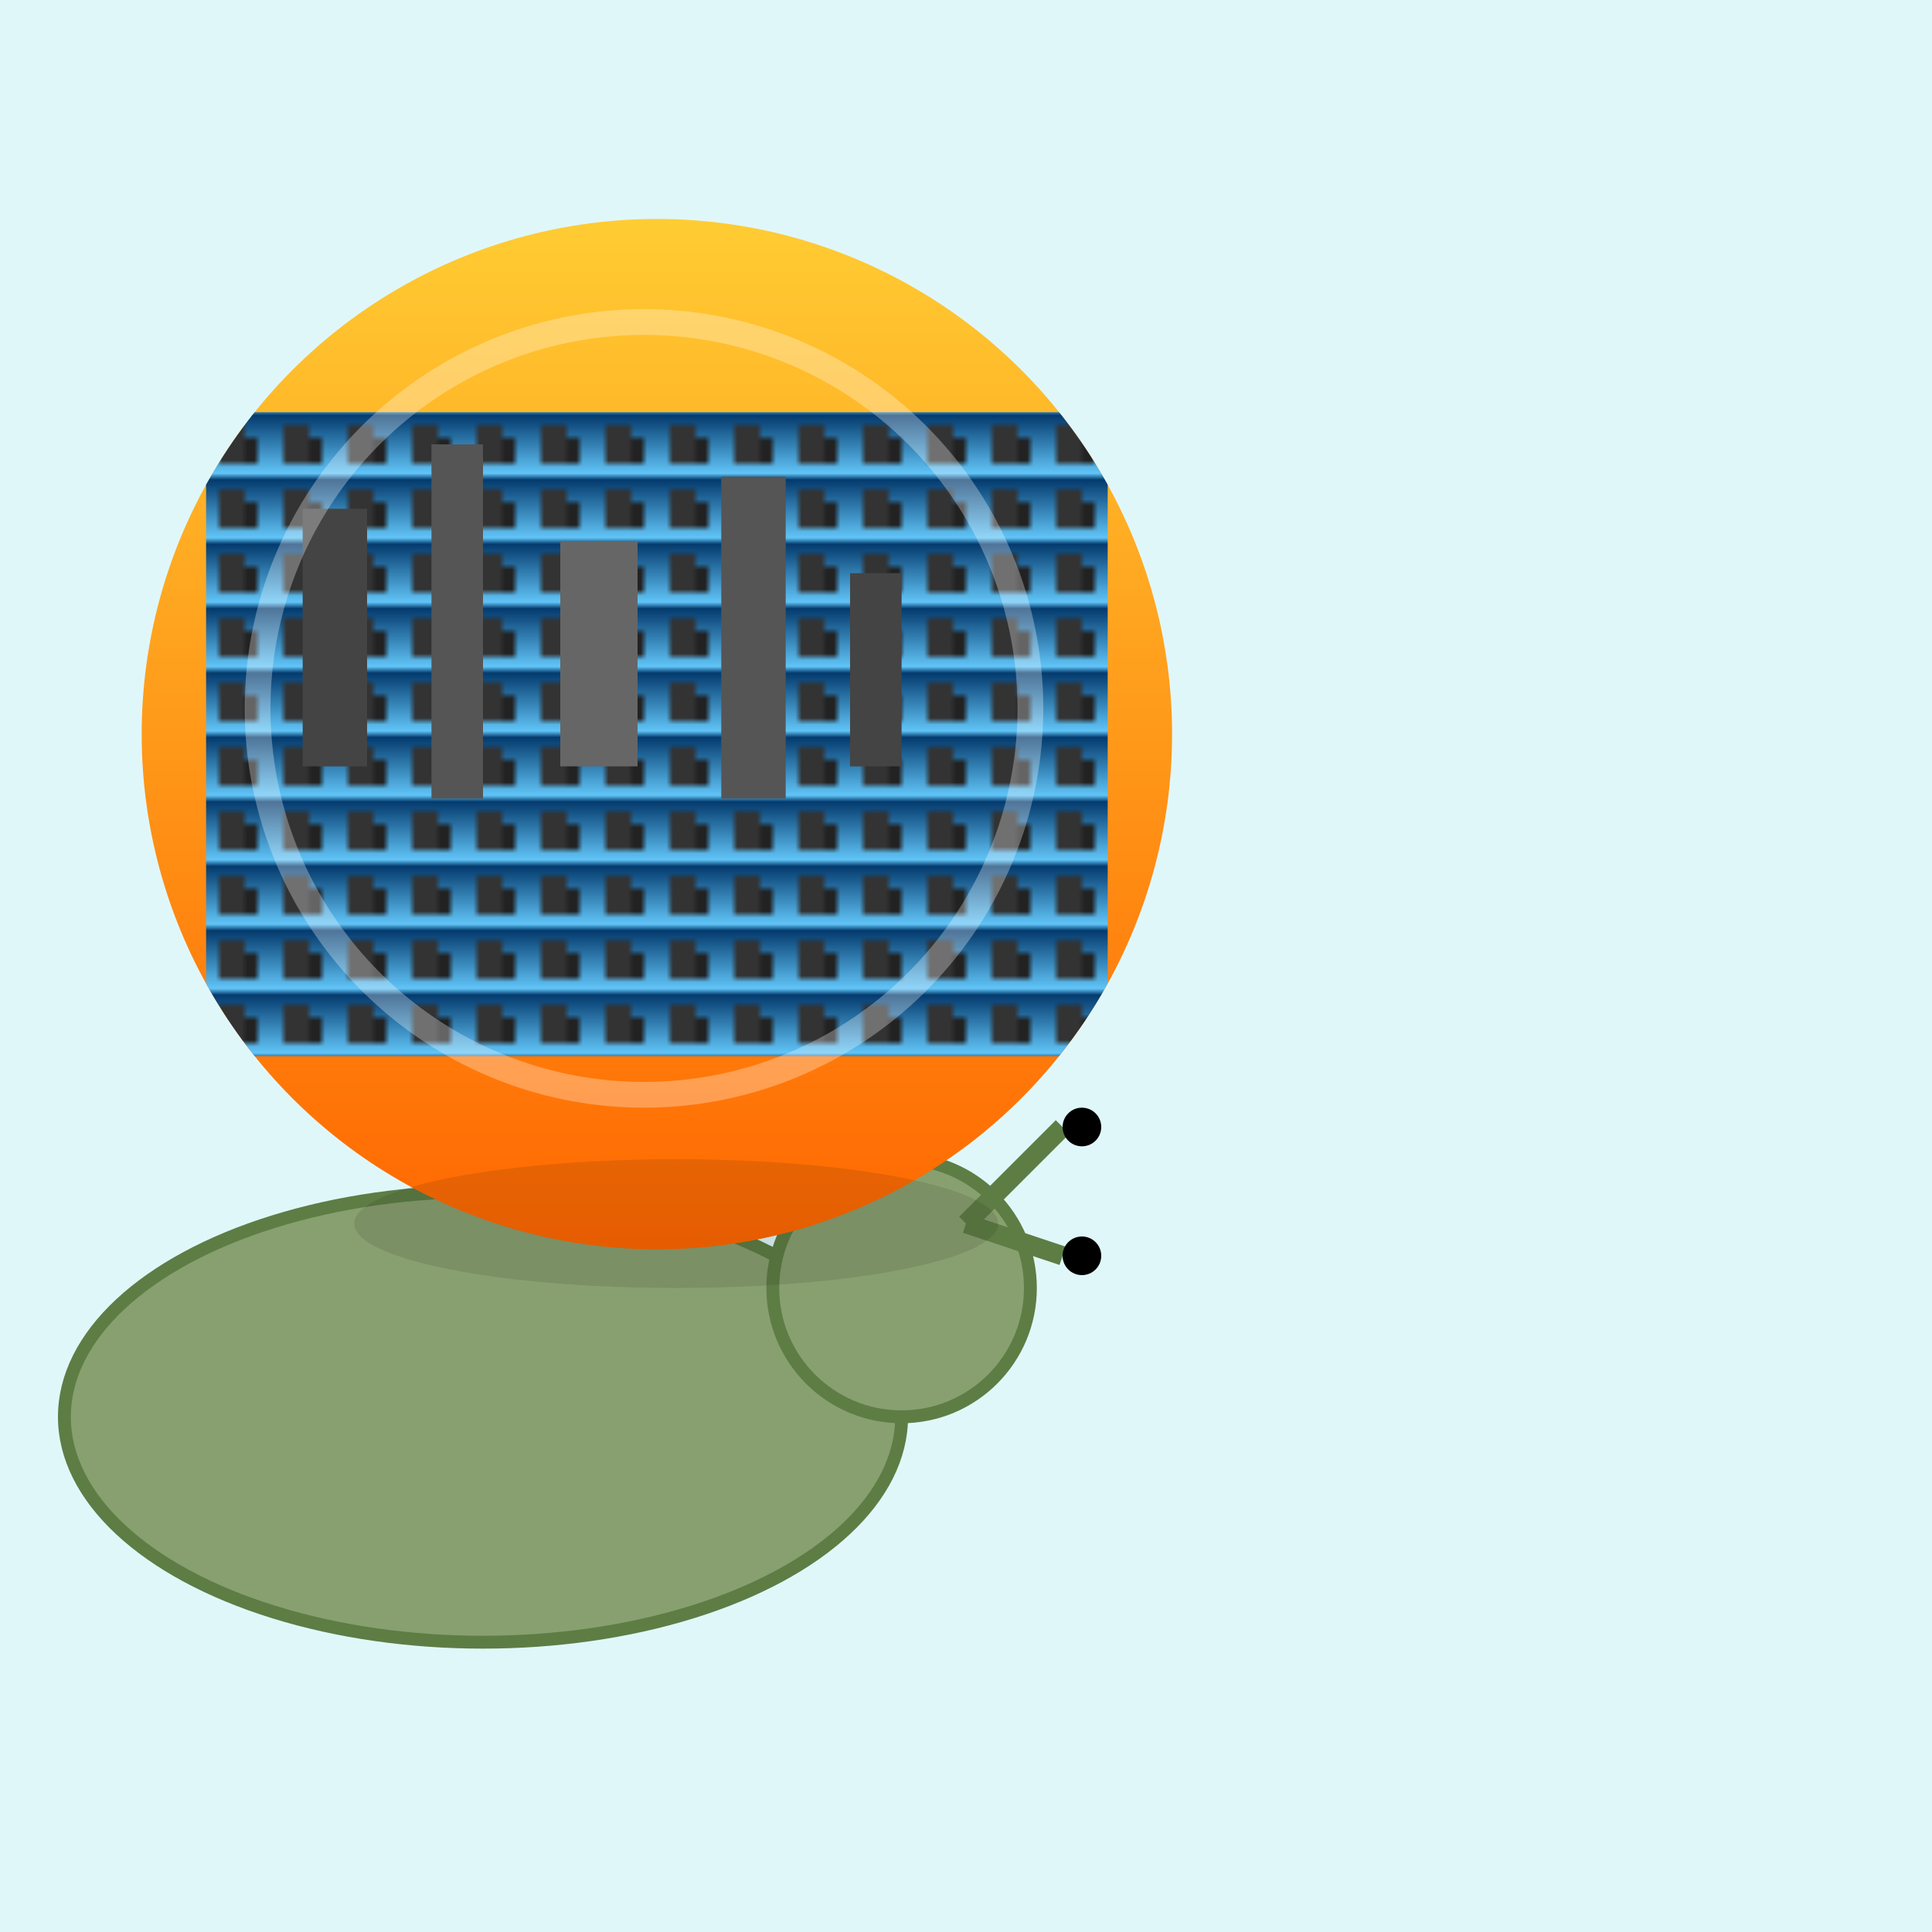 <svg viewBox="0 0 300 300" xmlns="http://www.w3.org/2000/svg">
  <!-- Define gradients -->
  <defs>
    <linearGradient id="shellGradient" x1="0%" y1="0%" x2="0%" y2="100%">
      <stop offset="0%" style="stop-color:#ffcc33;stop-opacity:1" />
      <stop offset="100%" style="stop-color:#ff6600;stop-opacity:1" />
    </linearGradient>
    <linearGradient id="skyGradient" x1="0%" y1="0%" x2="0%" y2="100%">
      <stop offset="0%" style="stop-color:#003366;stop-opacity:1" />
      <stop offset="100%" style="stop-color:#66ccff;stop-opacity:1" />
    </linearGradient>
    <pattern id="cityPattern" x="0" y="0" width="10" height="10" patternUnits="userSpaceOnUse">
      <rect x="0" y="0" width="10" height="10" fill="url(#skyGradient)" />
      <rect x="2" y="2" width="4" height="6" fill="#333"/>
      <rect x="6" y="4" width="2" height="4" fill="#222"/>
    </pattern>
    <filter id="shellShadow" x="-50%" y="-50%" width="200%" height="200%">
      <feOffset result="offOut" in="SourceAlpha" dx="2" dy="4" />
      <feGaussianBlur result="blurOut" in="offOut" stdDeviation="3" />
      <feBlend in="SourceGraphic" in2="blurOut" mode="normal" />
    </filter>
  </defs>
  
  <!-- Background -->
  <rect width="300" height="300" fill="#e0f7fa" />
  
  <!-- Snail body -->
  <ellipse cx="75" cy="220" rx="65" ry="35" fill="#88a06f" />
  <ellipse cx="75" cy="220" rx="65" ry="35" fill="none" stroke="#5d7d45" stroke-width="2" />

  <!-- Snail head and eyestalks -->
  <g>
    <circle cx="140" cy="200" r="20" fill="#88a06f" stroke="#5d7d45" stroke-width="2" />
    <line x1="150" y1="190" x2="165" y2="175" stroke="#5d7d45" stroke-width="3" />
    <line x1="150" y1="190" x2="165" y2="195" stroke="#5d7d45" stroke-width="3" />
    <circle cx="168" cy="175" r="3" fill="#000" />
    <circle cx="168" cy="195" r="3" fill="#000" />
  </g>
  
  <!-- Snail shell -->
  <g filter="url(#shellShadow)">
    <circle cx="100" cy="110" r="80" fill="url(#shellGradient)" />
    <!-- City Skyline on shell -->
    <clipPath id="shellClip">
      <circle cx="100" cy="110" r="80" />
    </clipPath>
    <rect x="30" y="60" width="140" height="100" fill="url(#cityPattern)" clip-path="url(#shellClip)" />
    <!-- Additional building details -->
    <rect x="45" y="75" width="10" height="40" fill="#444" clip-path="url(#shellClip)" />
    <rect x="65" y="65" width="8" height="55" fill="#555" clip-path="url(#shellClip)" />
    <rect x="85" y="80" width="12" height="35" fill="#666" clip-path="url(#shellClip)" />
    <rect x="110" y="70" width="10" height="50" fill="#555" clip-path="url(#shellClip)" />
    <rect x="130" y="85" width="8" height="30" fill="#444" clip-path="url(#shellClip)" />
  </g>
  
  <!-- Decorative shell spiral pattern -->
  <path d="M100,110 m -60,0 a 60,60 0 1,1 120,0 a 60,60 0 1,1 -120,0" fill="none" stroke="#ffffff" stroke-opacity="0.3" stroke-width="4" />
  
  <!-- Shadows under shell -->
  <ellipse cx="105" cy="190" rx="50" ry="10" fill="#000" opacity="0.1" />
</svg>